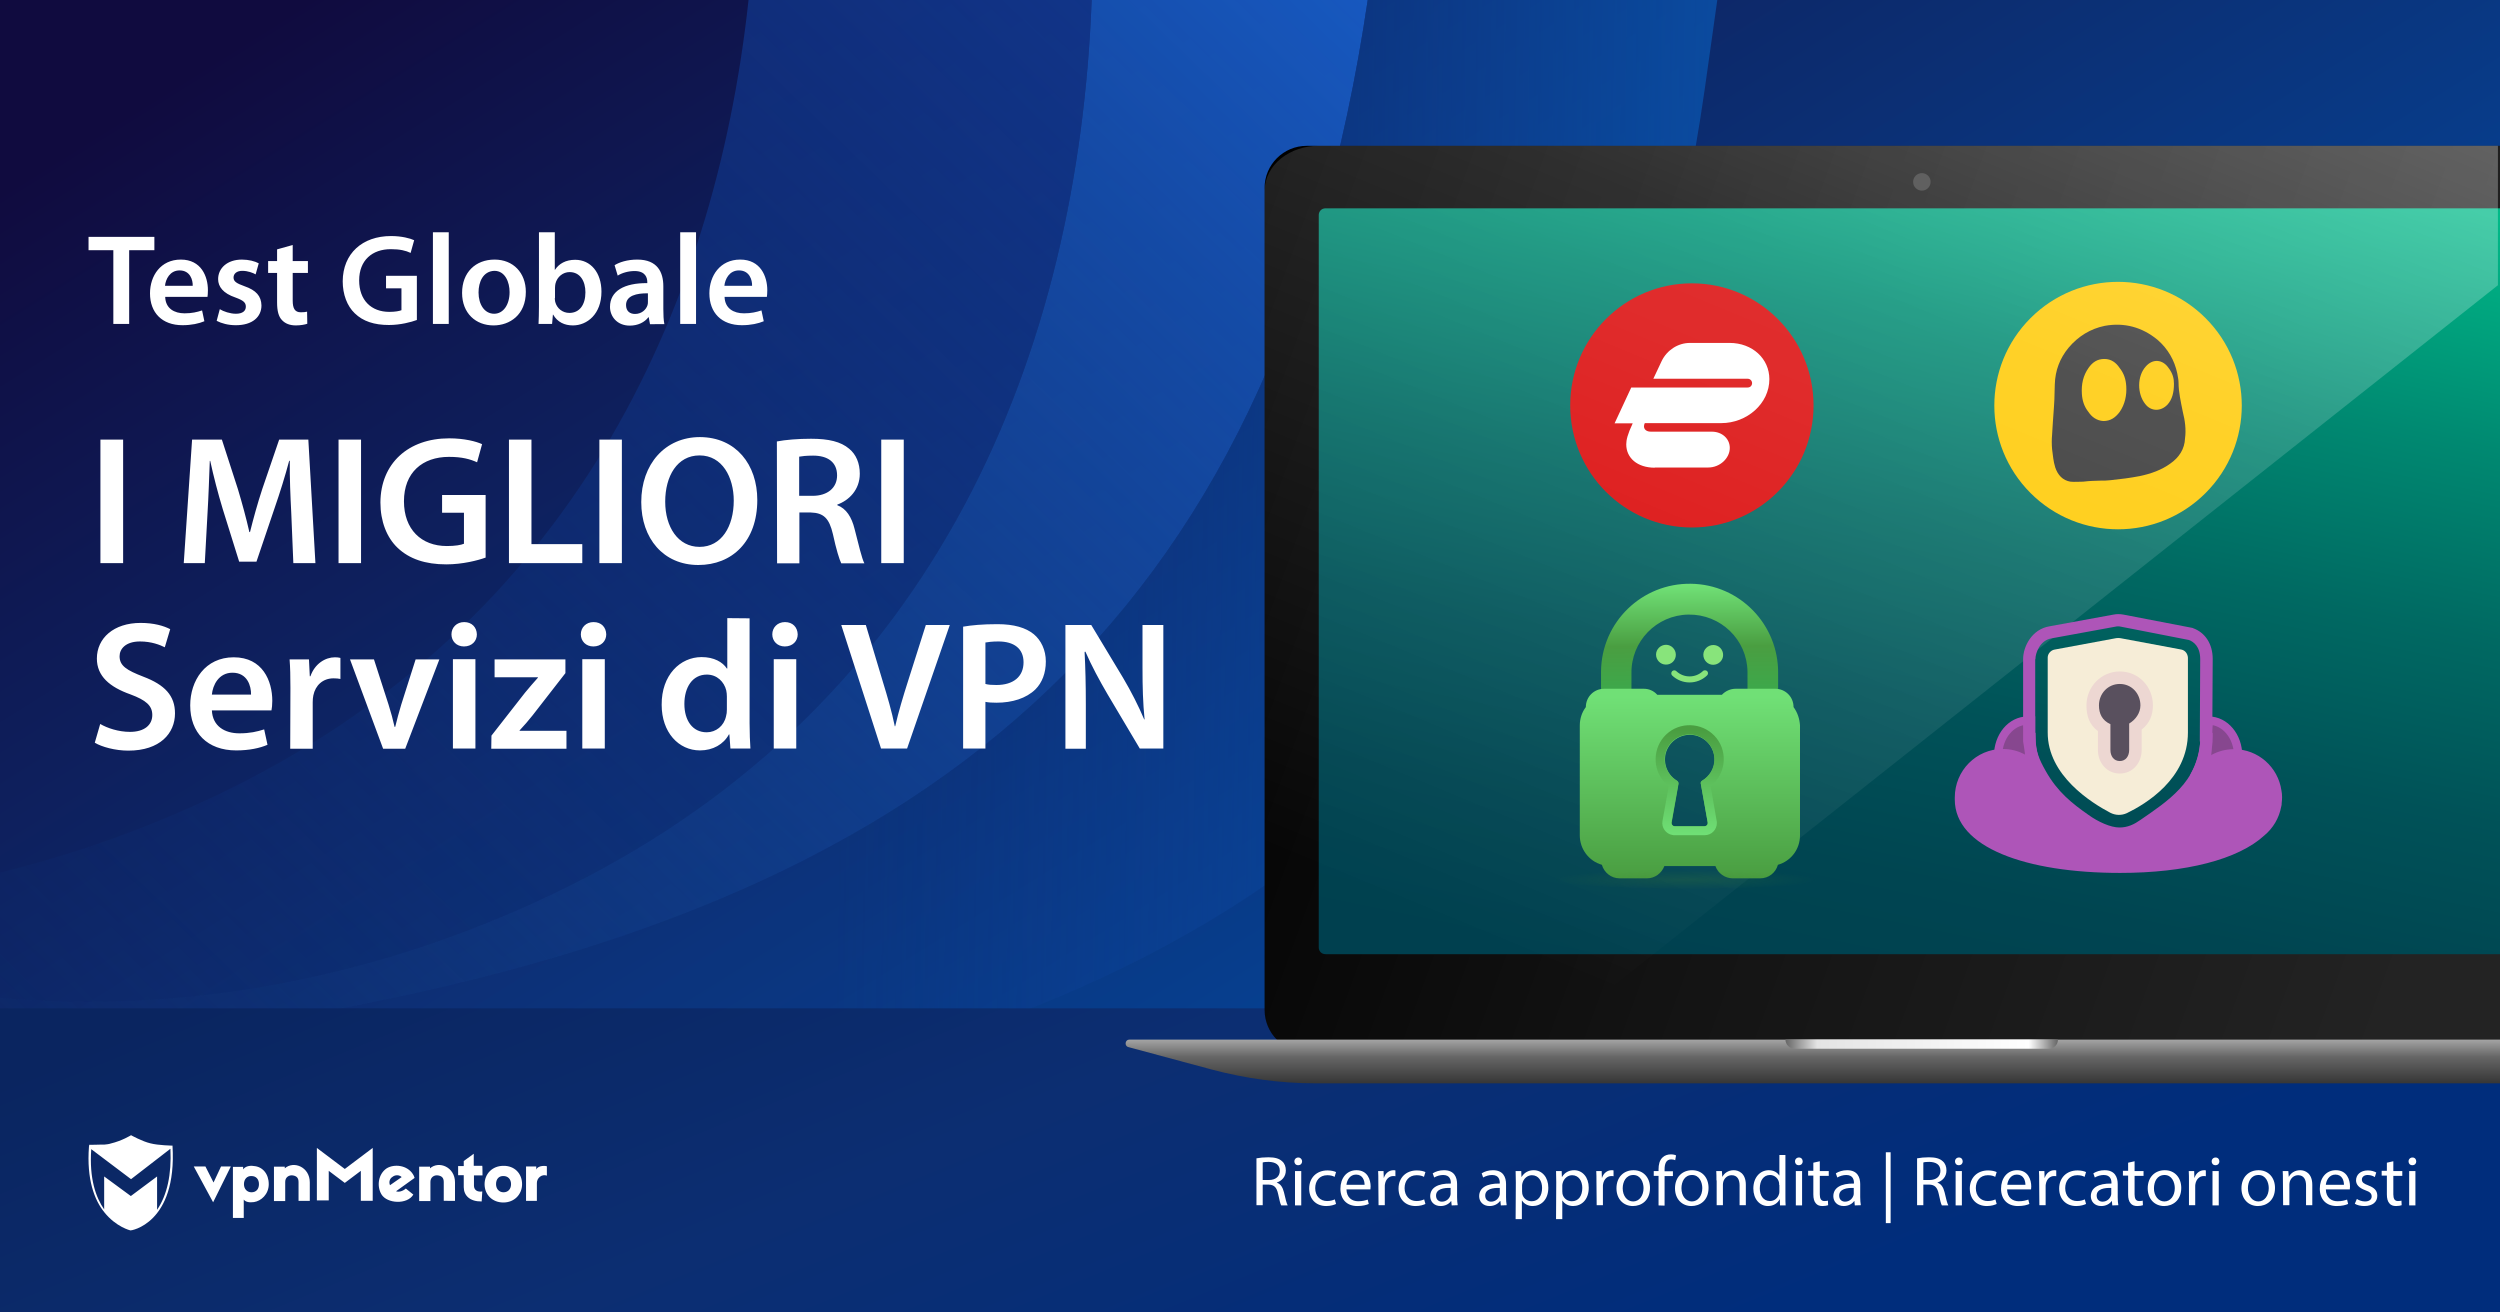 <?xml version="1.0" encoding="utf-8"?>
<!-- Generator: Adobe Illustrator 25.4.1, SVG Export Plug-In . SVG Version: 6.00 Build 0)  -->
<svg version="1.1" id="Шар_1" xmlns="http://www.w3.org/2000/svg" xmlns:xlink="http://www.w3.org/1999/xlink" x="0px" y="0px"
	 viewBox="0 0 1200 630" style="enable-background:new 0 0 1200 630;" xml:space="preserve">
<rect x="0" y="0" width="1200" height="630" fill="#808080" stroke="none"/>
<style type="text/css">
	.st0{fill:url(#SVGID_1_);}
	.st1{fill:url(#SVGID_00000154423776222388844860000012664100236341753786_);}
	.st2{fill:url(#SVGID_00000181074831705378261120000003572499152032366750_);}
	.st3{fill:url(#SVGID_00000049929259526647244430000010277219337648380291_);}
	.st4{fill:url(#SVGID_00000019639618201483266360000000224475029982521506_);}
	.st5{fill:#FFFFFF;}
	.st6{fill:url(#SVGID_00000135688173226854282990000000916010367712406671_);}
	.st7{fill:url(#SVGID_00000121987182343681417630000017189158456916747657_);}
	.st8{fill:url(#SVGID_00000170984128994129315650000005597297420301479319_);}
	.st9{fill:url(#SVGID_00000017482249233083979820000013331903140375758763_);}
	.st10{fill:#FFC900;}
	.st11{fill:#323232;}
	.st12{fill:#DB0B0B;}
	.st13{opacity:0.3;fill:url(#SVGID_00000042724362271801726500000009638395531394980745_);enable-background:new    ;}
	.st14{fill:#F6EDD7;}
	.st15{fill:#AE55B8;}
	.st16{fill:#87478F;stroke:#AE55B8;stroke-width:4;stroke-miterlimit:10;}
	.st17{fill:#59505E;}
	.st18{fill:#EDD7D2;}
	.st19{fill:url(#Path_30_00000007419402642047141720000006857363714166479036_);}
	.st20{fill:url(#Path_31_00000078035536423425600980000008382342733736744125_);}
	.st21{fill:#88E47B;}
	.st22{fill:url(#Path_33_00000100359637769787697060000018026172794095220385_);}
	.st23{opacity:0.28;fill:url(#Ellipse_14_00000132766926031488089530000012880648115889931138_);enable-background:new    ;}
	.st24{fill:#606060;}
</style>
<linearGradient id="SVGID_1_" gradientUnits="userSpaceOnUse" x1="329.912" y1="1318.966" x2="769.168" y2="617.696" gradientTransform="matrix(1 0 0 -1 0 1202.772)">
	<stop  offset="0" style="stop-color:#100B3F"/>
	<stop  offset="0.525" style="stop-color:#0C2E72"/>
	<stop  offset="0.995" style="stop-color:#024CA5"/>
</linearGradient>
<path class="st0" d="M0,0h1200v630H0V0z"/>
<linearGradient id="SVGID_00000122679324585312612700000002683504602327328174_" gradientUnits="userSpaceOnUse" x1="650.455" y1="1316.966" x2="34" y2="679.766" gradientTransform="matrix(1 0 0 -1 0 1202.772)">
	<stop  offset="0" style="stop-color:#133C99"/>
	<stop  offset="1" style="stop-color:#0C2F75;stop-opacity:0.1"/>
</linearGradient>
<path style="fill:url(#SVGID_00000122679324585312612700000002683504602327328174_);" d="M524,0c-6.4,168.4-73.1,336.9-250.8,425.4
	C183.7,470,88.7,486.8,0,479.1v-60.3c37.7-9.2,75.3-22.8,112-41C272.8,297.7,342.8,151.9,359.3,0H524z"/>
<linearGradient id="SVGID_00000122684430527879764340000010253412492253345952_" gradientUnits="userSpaceOnUse" x1="649.869" y1="1209.187" x2="84.066" y2="624.342" gradientTransform="matrix(1 0 0 -1 0 1202.772)">
	<stop  offset="0" style="stop-color:#1758BF"/>
	<stop  offset="1" style="stop-color:#12397F;stop-opacity:0.1"/>
</linearGradient>
<path style="fill:url(#SVGID_00000122684430527879764340000010253412492253345952_);" d="M656.5,0c-44.9,303.7-214,435-508.4,486.8
	C97.7,495.6,48.2,498.9,0,497.1V479c88.7,7.8,183.7-9.1,273.2-53.7C450.9,336.9,517.6,168.4,524,0H656.5z"/>
<linearGradient id="SVGID_00000019642758468703377800000014777943964550813321_" gradientUnits="userSpaceOnUse" x1="936.034" y1="923.671" x2="402.684" y2="931.661" gradientTransform="matrix(1 0 0 -1 0 1202.772)">
	<stop  offset="0" style="stop-color:#0859B2"/>
	<stop  offset="1" style="stop-color:#0F3B93;stop-opacity:0.1"/>
</linearGradient>
<path style="fill:url(#SVGID_00000019642758468703377800000014777943964550813321_);" d="M818.2,43.3
	c-43.9,306.8-213.1,439.1-508.9,491.1C199.3,553.7,92.6,546.5,0,518.2v-21.1c48.2,1.8,97.7-1.5,148.1-10.4
	C442.5,435,611.6,303.7,656.5,0h167.8C824.3,0,820.3,28.3,818.2,43.3z"/>
<linearGradient id="SVGID_00000042735597944994050720000003086613460866953624_" gradientUnits="userSpaceOnUse" x1="662.164" y1="494.806" x2="498.428" y2="891.913" gradientTransform="matrix(1 0 0 -1 0 1202.772)">
	<stop  offset="0" style="stop-color:#002D7C"/>
	<stop  offset="0.525" style="stop-color:#0C2E72"/>
	<stop  offset="0.995" style="stop-color:#0A2560"/>
</linearGradient>
<path style="fill:url(#SVGID_00000042735597944994050720000003086613460866953624_);" d="M0,484h1200v146.4H0V484z"/>
<g>
	<g>
		<path class="st5" d="M603.1,556c1.5-0.3,3.6-0.5,5.7-0.5c3.2,0,5.2,0.6,6.6,1.9c1.2,1,1.8,2.6,1.8,4.4c0,3-1.9,5-4.3,5.8v0.1
			c1.8,0.6,2.8,2.2,3.4,4.6c0.7,3.2,1.3,5.4,1.8,6.3H615c-0.4-0.6-0.9-2.6-1.5-5.5c-0.7-3.2-1.9-4.4-4.6-4.5h-2.8v9.9h-3L603.1,556
			L603.1,556z M606.1,566.4h3c3.2,0,5.2-1.7,5.2-4.4c0-3-2.1-4.2-5.3-4.3c-1.4,0-2.4,0.1-2.9,0.3V566.4z M625,557.5
			c0,1-0.7,1.8-1.9,1.8c-1.1,0-1.8-0.8-1.8-1.8c0-1.1,0.8-1.9,1.9-1.9C624.2,555.6,625,556.4,625,557.5z M621.6,578.6v-16.5h3v16.5
			H621.6z M641.3,577.9c-0.8,0.4-2.5,1-4.7,1c-5,0-8.2-3.4-8.2-8.4c0-5.1,3.5-8.7,8.8-8.7c1.8,0,3.3,0.4,4.1,0.8l-0.7,2.3
			c-0.7-0.4-1.8-0.8-3.5-0.8c-3.8,0-5.8,2.8-5.8,6.2c0,3.8,2.4,6.2,5.7,6.2c1.7,0,2.8-0.4,3.7-0.8L641.3,577.9L641.3,577.9z
			 M646.3,570.9c0.1,4,2.7,5.7,5.6,5.7c2.1,0,3.4-0.4,4.6-0.8l0.5,2.1c-1.1,0.5-2.9,1-5.5,1c-5.1,0-8.1-3.3-8.1-8.3s2.9-8.9,7.7-8.9
			c5.4,0,6.8,4.7,6.8,7.8c0,0.6-0.1,1.1-0.1,1.4H646.3z M655,568.7c0-1.9-0.8-4.9-4.1-4.9c-3,0-4.4,2.8-4.6,4.9H655L655,568.7z
			 M661.6,567.2c0-1.9,0-3.6-0.1-5.1h2.6l0.1,3.2h0.1c0.7-2.2,2.5-3.6,4.6-3.6c0.3,0,0.6,0,0.9,0.1v2.8c-0.3-0.1-0.6-0.1-1-0.1
			c-2.1,0-3.6,1.6-4,3.8c-0.1,0.4-0.1,0.9-0.1,1.4v8.8h-3L661.6,567.2L661.6,567.2z M684.2,577.9c-0.8,0.4-2.5,1-4.7,1
			c-5,0-8.2-3.4-8.2-8.4c0-5.1,3.5-8.7,8.8-8.7c1.8,0,3.3,0.4,4.1,0.8l-0.7,2.3c-0.7-0.4-1.8-0.8-3.5-0.8c-3.8,0-5.8,2.8-5.8,6.2
			c0,3.8,2.4,6.2,5.7,6.2c1.7,0,2.8-0.4,3.7-0.8L684.2,577.9L684.2,577.9z M696.8,578.6l-0.2-2.1h-0.1c-0.9,1.3-2.7,2.4-5,2.4
			c-3.3,0-5-2.3-5-4.7c0-4,3.5-6.2,9.9-6.1v-0.3c0-1.4-0.4-3.8-3.7-3.8c-1.5,0-3.1,0.5-4.3,1.2l-0.7-2c1.4-0.9,3.3-1.5,5.4-1.5
			c5,0,6.3,3.4,6.3,6.7v6.2c0,1.4,0.1,2.8,0.3,3.9L696.8,578.6L696.8,578.6z M696.3,570.2c-3.3-0.1-7,0.5-7,3.7
			c0,1.9,1.3,2.9,2.8,2.9c2.1,0,3.5-1.4,4-2.8c0.1-0.3,0.2-0.6,0.2-1V570.2L696.3,570.2z M720.4,578.6l-0.2-2.1H720
			c-0.9,1.3-2.7,2.4-5,2.4c-3.3,0-5-2.3-5-4.7c0-4,3.5-6.2,9.9-6.1v-0.3c0-1.4-0.4-3.8-3.7-3.8c-1.5,0-3.1,0.5-4.3,1.2l-0.7-2
			c1.4-0.9,3.3-1.5,5.4-1.5c5,0,6.3,3.4,6.3,6.7v6.2c0,1.4,0.1,2.8,0.3,3.9L720.4,578.6L720.4,578.6z M719.9,570.2
			c-3.3-0.1-7,0.5-7,3.7c0,1.9,1.3,2.9,2.8,2.9c2.1,0,3.5-1.4,4-2.8c0.1-0.3,0.2-0.6,0.2-1V570.2L719.9,570.2z M727.6,567.5
			c0-2.1-0.1-3.8-0.1-5.4h2.7l0.1,2.8h0.1c1.2-2,3.2-3.2,5.8-3.2c4,0,7,3.4,7,8.4c0,5.9-3.6,8.8-7.5,8.8c-2.2,0-4.1-1-5.1-2.6h-0.1
			v8.9h-3L727.6,567.5z M730.6,571.9c0,0.4,0.1,0.8,0.1,1.2c0.5,2.1,2.3,3.5,4.5,3.5c3.2,0,5-2.6,5-6.4c0-3.3-1.7-6.1-4.9-6.1
			c-2,0-3.9,1.5-4.5,3.7c-0.1,0.4-0.2,0.8-0.2,1.2L730.6,571.9L730.6,571.9z M747,567.5c0-2.1-0.1-3.8-0.1-5.4h2.7l0.1,2.8h0.1
			c1.2-2,3.2-3.2,5.8-3.2c4,0,7,3.4,7,8.4c0,5.9-3.6,8.8-7.5,8.8c-2.2,0-4.1-1-5.1-2.6h-0.1v8.9h-3L747,567.5z M749.9,571.9
			c0,0.4,0.1,0.8,0.1,1.2c0.5,2.1,2.3,3.5,4.5,3.5c3.2,0,5-2.6,5-6.4c0-3.3-1.7-6.1-4.9-6.1c-2,0-3.9,1.5-4.5,3.7
			c-0.1,0.4-0.2,0.8-0.2,1.2L749.9,571.9L749.9,571.9z M766.3,567.2c0-1.9,0-3.6-0.1-5.1h2.6l0.1,3.2h0.1c0.7-2.2,2.5-3.6,4.6-3.6
			c0.3,0,0.6,0,0.9,0.1v2.8c-0.3-0.1-0.6-0.1-1-0.1c-2.1,0-3.6,1.6-4,3.8c-0.1,0.4-0.1,0.9-0.1,1.4v8.8h-3L766.3,567.2L766.3,567.2z
			 M792,570.2c0,6.1-4.2,8.7-8.2,8.7c-4.5,0-7.9-3.3-7.9-8.5c0-5.5,3.6-8.7,8.2-8.7C788.8,561.7,792,565.2,792,570.2z M778.9,570.4
			c0,3.6,2.1,6.3,5,6.3s5-2.7,5-6.4c0-2.8-1.4-6.3-4.9-6.3S778.9,567.2,778.9,570.4z M796.1,578.6v-14.2h-2.3v-2.3h2.3v-0.8
			c0-2.3,0.5-4.4,1.9-5.7c1.1-1.1,2.6-1.5,4-1.5c1.1,0,2,0.2,2.5,0.5l-0.4,2.3c-0.4-0.2-1.1-0.4-1.9-0.4c-2.5,0-3.2,2.2-3.2,4.8v0.9
			h4v2.3h-4v14.2L796.1,578.6L796.1,578.6z M820.1,570.2c0,6.1-4.2,8.7-8.2,8.7c-4.5,0-7.9-3.3-7.9-8.5c0-5.5,3.6-8.7,8.2-8.7
			C817,561.7,820.1,565.2,820.1,570.2z M807.1,570.4c0,3.6,2.1,6.3,5,6.3s5-2.7,5-6.4c0-2.8-1.4-6.3-4.9-6.3
			C808.6,564,807.1,567.2,807.1,570.4z M823.9,566.6c0-1.7,0-3.1-0.1-4.5h2.7l0.2,2.7h0.1c0.8-1.6,2.7-3.1,5.4-3.1
			c2.3,0,5.8,1.4,5.8,7v9.8h-3V569c0-2.7-1-4.9-3.8-4.9c-2,0-3.5,1.4-4,3.1c-0.1,0.4-0.2,0.9-0.2,1.4v9.9h-3v-11.9H823.9
			L823.9,566.6z M857,554.4v19.9c0,1.5,0,3.1,0.1,4.3h-2.7l-0.1-2.9h-0.1c-0.9,1.8-2.9,3.2-5.6,3.2c-4,0-7-3.4-7-8.4
			c0-5.5,3.4-8.8,7.4-8.8c2.5,0,4.2,1.2,5,2.5h0.1v-9.8H857L857,554.4z M854,568.8c0-0.4,0-0.9-0.1-1.3c-0.4-1.9-2.1-3.5-4.3-3.5
			c-3.1,0-4.9,2.7-4.9,6.4c0,3.3,1.6,6.1,4.9,6.1c2,0,3.8-1.3,4.4-3.6c0.1-0.4,0.1-0.8,0.1-1.3v-2.8L854,568.8L854,568.8z
			 M865.3,557.5c0,1-0.7,1.8-1.9,1.8c-1.1,0-1.8-0.8-1.8-1.8c0-1.1,0.8-1.9,1.9-1.9C864.6,555.6,865.3,556.4,865.3,557.5z
			 M862,578.6v-16.5h3v16.5H862z M873.5,557.4v4.7h4.3v2.3h-4.3v8.9c0,2,0.6,3.2,2.2,3.2c0.8,0,1.4-0.1,1.7-0.2l0.1,2.2
			c-0.6,0.2-1.5,0.4-2.7,0.4c-1.4,0-2.5-0.4-3.2-1.3c-0.8-0.9-1.2-2.3-1.2-4.3v-9h-2.5V562h2.5v-3.9L873.5,557.4L873.5,557.4z
			 M890.3,578.6l-0.2-2.1H890c-0.9,1.3-2.7,2.4-5,2.4c-3.3,0-5-2.3-5-4.7c0-4,3.5-6.2,9.9-6.1v-0.3c0-1.4-0.4-3.8-3.7-3.8
			c-1.5,0-3.1,0.5-4.3,1.2l-0.7-2c1.4-0.9,3.3-1.5,5.4-1.5c5,0,6.3,3.4,6.3,6.7v6.2c0,1.4,0.1,2.8,0.3,3.9L890.3,578.6L890.3,578.6z
			 M889.8,570.2c-3.3-0.1-7,0.5-7,3.7c0,1.9,1.3,2.9,2.8,2.9c2.1,0,3.5-1.4,4-2.8c0.1-0.3,0.2-0.6,0.2-1V570.2L889.8,570.2z
			 M907.5,553.1v34h-2.3v-34H907.5z M920.2,556c1.5-0.3,3.6-0.5,5.7-0.5c3.2,0,5.2,0.6,6.6,1.9c1.2,1,1.8,2.6,1.8,4.4
			c0,3-1.9,5-4.3,5.8v0.1c1.8,0.6,2.8,2.2,3.4,4.6c0.7,3.2,1.3,5.4,1.8,6.3h-3.1c-0.4-0.6-0.9-2.6-1.5-5.5c-0.7-3.2-1.9-4.4-4.6-4.5
			h-2.8v9.9h-3L920.2,556L920.2,556z M923.2,566.4h3c3.2,0,5.2-1.7,5.2-4.4c0-3-2.1-4.2-5.3-4.3c-1.4,0-2.4,0.1-2.9,0.3V566.4z
			 M942.1,557.5c0,1-0.7,1.8-1.9,1.8c-1.1,0-1.8-0.8-1.8-1.8c0-1.1,0.8-1.9,1.9-1.9S942.1,556.4,942.1,557.5z M938.7,578.6v-16.5h3
			v16.5H938.7z M958.4,577.9c-0.8,0.4-2.5,1-4.7,1c-5,0-8.2-3.4-8.2-8.4c0-5.1,3.5-8.7,8.8-8.7c1.8,0,3.3,0.4,4.1,0.8l-0.7,2.3
			c-0.7-0.4-1.8-0.8-3.5-0.8c-3.8,0-5.8,2.8-5.8,6.2c0,3.8,2.4,6.2,5.7,6.2c1.7,0,2.8-0.4,3.7-0.8L958.4,577.9L958.4,577.9z
			 M963.4,570.9c0.1,4,2.7,5.7,5.6,5.7c2.1,0,3.4-0.4,4.6-0.8l0.5,2.1c-1.1,0.5-2.9,1-5.5,1c-5.1,0-8.1-3.3-8.1-8.3s2.9-8.9,7.7-8.9
			c5.4,0,6.8,4.7,6.8,7.8c0,0.6-0.1,1.1-0.1,1.4H963.4z M972.2,568.7c0-1.9-0.8-4.9-4.1-4.9c-3,0-4.4,2.8-4.6,4.9H972.2L972.2,568.7
			z M978.8,567.2c0-1.9,0-3.6-0.1-5.1h2.6l0.1,3.2h0.1c0.7-2.2,2.5-3.6,4.6-3.6c0.3,0,0.6,0,0.9,0.1v2.8c-0.3-0.1-0.6-0.1-1-0.1
			c-2.1,0-3.6,1.6-4,3.8c-0.1,0.4-0.1,0.9-0.1,1.4v8.8h-3L978.8,567.2L978.8,567.2z M1001.3,577.9c-0.8,0.4-2.5,1-4.7,1
			c-5,0-8.2-3.4-8.2-8.4c0-5.1,3.5-8.7,8.8-8.7c1.8,0,3.3,0.4,4.1,0.8l-0.7,2.3c-0.7-0.4-1.8-0.8-3.5-0.8c-3.8,0-5.8,2.8-5.8,6.2
			c0,3.8,2.4,6.2,5.7,6.2c1.7,0,2.8-0.4,3.7-0.8L1001.3,577.9L1001.3,577.9z M1013.9,578.6l-0.2-2.1h-0.1c-0.9,1.3-2.7,2.4-5,2.4
			c-3.3,0-5-2.3-5-4.7c0-4,3.5-6.2,9.9-6.1v-0.3c0-1.4-0.4-3.8-3.7-3.8c-1.5,0-3.1,0.5-4.3,1.2l-0.7-2c1.4-0.9,3.3-1.5,5.4-1.5
			c5,0,6.3,3.4,6.3,6.7v6.2c0,1.4,0.1,2.8,0.3,3.9L1013.9,578.6L1013.9,578.6z M1013.4,570.2c-3.3-0.1-7,0.5-7,3.7
			c0,1.9,1.3,2.9,2.8,2.9c2.1,0,3.5-1.4,4-2.8c0.1-0.3,0.2-0.6,0.2-1V570.2L1013.4,570.2z M1024.6,557.4v4.7h4.3v2.3h-4.3v8.9
			c0,2,0.6,3.2,2.2,3.2c0.8,0,1.4-0.1,1.7-0.2l0.1,2.2c-0.6,0.2-1.5,0.4-2.7,0.4c-1.4,0-2.5-0.4-3.2-1.3c-0.8-0.9-1.2-2.3-1.2-4.3
			v-9h-2.5V562h2.5v-3.9L1024.6,557.4L1024.6,557.4z M1047,570.2c0,6.1-4.2,8.7-8.2,8.7c-4.5,0-7.9-3.3-7.9-8.5
			c0-5.5,3.6-8.7,8.2-8.7C1043.8,561.7,1047,565.2,1047,570.2z M1033.9,570.4c0,3.6,2.1,6.3,5,6.3s5-2.7,5-6.4
			c0-2.8-1.4-6.3-4.9-6.3C1035.4,564,1033.9,567.2,1033.9,570.4z M1050.7,567.2c0-1.9,0-3.6-0.1-5.1h2.6l0.1,3.2h0.1
			c0.7-2.2,2.5-3.6,4.6-3.6c0.3,0,0.6,0,0.8,0.1v2.8c-0.3-0.1-0.6-0.1-1-0.1c-2.1,0-3.6,1.6-4,3.8c-0.1,0.4-0.1,0.9-0.1,1.4v8.8h-3
			V567.2L1050.7,567.2z M1065.3,557.5c0,1-0.7,1.8-1.9,1.8c-1.1,0-1.8-0.8-1.8-1.8c0-1.1,0.8-1.9,1.9-1.9S1065.3,556.4,1065.3,557.5
			z M1062,578.6v-16.5h3v16.5H1062z M1092,570.2c0,6.1-4.2,8.7-8.2,8.7c-4.5,0-7.9-3.3-7.9-8.5c0-5.5,3.6-8.7,8.2-8.7
			C1088.8,561.7,1092,565.2,1092,570.2z M1079,570.4c0,3.6,2.1,6.3,5,6.3s5-2.7,5-6.4c0-2.8-1.4-6.3-4.9-6.3
			C1080.5,564,1079,567.2,1079,570.4z M1095.8,566.6c0-1.7,0-3.1-0.1-4.5h2.7l0.2,2.7h0.1c0.8-1.6,2.7-3.1,5.4-3.1
			c2.3,0,5.8,1.4,5.8,7v9.8h-3V569c0-2.7-1-4.9-3.8-4.9c-2,0-3.5,1.4-4,3.1c-0.1,0.4-0.2,0.9-0.2,1.4v9.9h-3L1095.8,566.6z
			 M1116.4,570.9c0.1,4,2.7,5.7,5.6,5.7c2.1,0,3.4-0.4,4.6-0.8l0.5,2.1c-1.1,0.5-2.9,1-5.5,1c-5.1,0-8.1-3.3-8.1-8.3
			s2.9-8.9,7.7-8.9c5.4,0,6.8,4.7,6.8,7.8c0,0.6-0.1,1.1-0.1,1.4H1116.4z M1125.1,568.7c0-1.9-0.8-4.9-4.1-4.9c-3,0-4.4,2.8-4.6,4.9
			H1125.1z M1131.3,575.5c0.9,0.6,2.4,1.2,3.9,1.2c2.2,0,3.2-1.1,3.2-2.4c0-1.4-0.8-2.2-3.1-3c-3-1.1-4.4-2.7-4.4-4.7
			c0-2.7,2.1-4.8,5.7-4.8c1.7,0,3.1,0.5,4,1l-0.7,2.2c-0.6-0.4-1.8-1-3.4-1c-1.8,0-2.8,1-2.8,2.2c0,1.4,1,2,3.1,2.8
			c2.9,1.1,4.3,2.5,4.3,5c0,2.9-2.2,4.9-6.2,4.9c-1.8,0-3.5-0.4-4.6-1.1L1131.3,575.5L1131.3,575.5z M1148.8,557.4v4.7h4.3v2.3h-4.3
			v8.9c0,2,0.6,3.2,2.2,3.2c0.8,0,1.4-0.1,1.7-0.2l0.1,2.2c-0.6,0.2-1.5,0.4-2.7,0.4c-1.4,0-2.5-0.4-3.2-1.3
			c-0.8-0.9-1.2-2.3-1.2-4.3v-9h-2.5V562h2.5v-3.9L1148.8,557.4L1148.8,557.4z M1159.8,557.5c0,1-0.7,1.8-1.9,1.8
			c-1.1,0-1.8-0.8-1.8-1.8c0-1.1,0.8-1.9,1.9-1.9S1159.8,556.4,1159.8,557.5z M1156.4,578.6v-16.5h3v16.5H1156.4z"/>
	</g>
	<g>
		<path class="st5" d="M54.4,120.1H42.5v-6.4h31.6v6.4H62v35.4h-7.6V120.1z M79.3,142.6c0.2,5.5,4.4,7.8,9.3,7.8
			c3.5,0,6-0.6,8.4-1.4l1.1,5.2c-2.6,1.1-6.2,1.9-10.5,1.9c-9.8,0-15.6-6-15.6-15.3c0-8.4,5.1-16.2,14.8-16.2c9.8,0,13,8.1,13,14.7
			c0,1.4-0.1,2.5-0.2,3.2H79.3V142.6z M92.5,137.2c0.1-2.8-1.2-7.4-6.3-7.4c-4.7,0-6.7,4.3-7,7.4H92.5z M105.5,148.4
			c1.7,1.1,5,2.2,7.7,2.2c3.3,0,4.8-1.4,4.8-3.4s-1.2-3-5-4.4c-5.9-2-8.3-5.2-8.3-8.8c0-5.3,4.4-9.4,11.4-9.4c3.3,0,6.3,0.8,8.1,1.8
			l-1.5,5.3c-1.2-0.7-3.7-1.7-6.4-1.7s-4.2,1.4-4.2,3.2c0,1.9,1.4,2.8,5.3,4.2c5.5,1.9,8,4.7,8.1,9.2c0,5.5-4.3,9.5-12.3,9.5
			c-3.7,0-6.9-0.9-9.2-2.1L105.5,148.4L105.5,148.4z M140.5,117.6v7.7h7.3v5.7h-7.3v13.3c0,3.7,1,5.6,3.9,5.6c1.4,0,2.1-0.1,3-0.3
			l0.1,5.8c-1.1,0.4-3.2,0.8-5.5,0.8c-2.9,0-5.1-0.9-6.6-2.5c-1.7-1.7-2.4-4.5-2.4-8.5V131h-4.3v-5.7h4.3v-5.6
			C133,119.7,140.5,117.6,140.5,117.6z M200.1,153.6c-2.7,1-7.9,2.4-13.4,2.4c-7.1,0-12.5-1.8-16.4-5.6c-3.7-3.5-5.8-9.1-5.8-15.4
			c0.1-13.3,9.4-21.7,23.2-21.7c5.1,0,9.2,1.1,11.1,2l-1.7,6.1c-2.3-1.1-5.1-1.8-9.5-1.8c-8.9,0-15.2,5.3-15.2,15
			c0,9.5,5.8,15.1,14.5,15.1c2.8,0,4.8-0.4,5.8-0.8v-10.5h-7.4v-6h14.8L200.1,153.6L200.1,153.6z M207.8,111.5h7.6v44h-7.6V111.5z
			 M252.4,140.1c0,11.1-7.8,16.1-15.5,16.1c-8.5,0-15.1-5.8-15.1-15.6c0-9.9,6.5-16,15.6-16C246.4,124.6,252.4,131,252.4,140.1z
			 M229.7,140.4c0,5.8,2.9,10.2,7.5,10.2c4.3,0,7.4-4.2,7.4-10.4c0-4.7-2.1-10.2-7.3-10.2C231.8,130.2,229.7,135.4,229.7,140.4
			L229.7,140.4z M258.7,111.5h7.6v18h0.1c1.9-2.9,5.1-4.8,9.7-4.8c7.4,0,12.6,6.1,12.6,15.3c0,10.8-6.9,16.2-13.7,16.2
			c-3.9,0-7.4-1.5-9.5-5.2h-0.1l-0.4,4.5h-6.5c0.1-2,0.2-5.4,0.2-8.5L258.7,111.5L258.7,111.5z M266.3,143.1c0,0.6,0.1,1.2,0.2,1.8
			c0.8,3.1,3.5,5.3,6.8,5.3c4.8,0,7.7-3.8,7.7-9.9c0-5.3-2.5-9.7-7.6-9.7c-3.1,0-6,2.2-6.8,5.6c-0.1,0.6-0.2,1.2-0.2,2v4.9
			L266.3,143.1L266.3,143.1z M318.4,148.3c0,2.7,0.1,5.4,0.5,7.3H312l-0.6-3.3h-0.2c-1.8,2.4-5,4-8.9,4c-6.1,0-9.5-4.4-9.5-9
			c0-7.6,6.8-11.5,17.9-11.4v-0.5c0-2-0.8-5.3-6.1-5.3c-3,0-6.1,0.9-8.1,2.2l-1.5-5c2.2-1.4,6.1-2.7,10.9-2.7
			c9.7,0,12.5,6.1,12.5,12.8L318.4,148.3L318.4,148.3z M311,140.8c-5.4-0.1-10.5,1.1-10.5,5.6c0,3,1.9,4.3,4.3,4.3
			c3.1,0,5.3-2,6-4.2c0.2-0.6,0.2-1.1,0.2-1.7V140.8L311,140.8z M326.5,111.5h7.6v44h-7.6V111.5z M347.8,142.6
			c0.2,5.5,4.4,7.8,9.3,7.8c3.5,0,6-0.6,8.4-1.4l1.1,5.2c-2.6,1.1-6.2,1.9-10.5,1.9c-9.8,0-15.6-6-15.6-15.3
			c0-8.4,5.1-16.2,14.8-16.2c9.8,0,13,8.1,13,14.7c0,1.4-0.1,2.5-0.2,3.2h-20.3L347.8,142.6L347.8,142.6z M361,137.2
			c0.1-2.8-1.2-7.4-6.3-7.4c-4.7,0-6.7,4.3-7,7.4H361z"/>
	</g>
	<g>
		<path class="st5" d="M59.1,211v59.3H48.2V211H59.1z M139.8,246.1c-0.4-7.7-0.8-16.9-0.7-24.9h-0.3c-1.9,7.2-4.4,15.2-7,22.7
			l-8.7,25.7h-8.3l-7.9-25.3c-2.3-7.6-4.4-15.7-6-23.1h-0.2c-0.3,7.7-0.6,17.2-1.1,25.3l-1.3,23.8H88.2l4-59.3h14.3l7.7,23.8
			c2.1,7,4,14,5.5,20.6h0.3c1.6-6.4,3.6-13.7,5.9-20.7L134,211h14l3.4,59.3h-10.6L139.8,246.1L139.8,246.1z M173.3,211v59.3h-10.8
			V211H173.3z M233.2,267.6c-3.8,1.4-11.2,3.3-19,3.3c-10,0-17.7-2.6-23.3-7.9c-5.3-5-8.3-12.8-8.3-21.8c0.1-18.8,13.4-30.8,33-30.8
			c7.3,0,13,1.5,15.8,2.8l-2.4,8.7c-3.3-1.5-7.2-2.6-13.5-2.6c-12.7,0-21.6,7.5-21.6,21.3c0,13.5,8.3,21.5,20.6,21.5
			c4,0,6.8-0.5,8.2-1.1v-14.9h-10.5v-8.5h20.9v30L233.2,267.6L233.2,267.6z M244.3,211h10.8v50.2h24.4v9.1h-35.2V211z M298.5,211
			v59.3h-10.8V211H298.5z M363.5,240c0,19.9-12.1,31.2-28.3,31.2c-16.8,0-27.4-12.8-27.4-30.2c0-18.3,11.5-31.2,28.2-31.2
			C353.3,209.9,363.5,223,363.5,240L363.5,240z M319.3,240.8c0,12.1,6.1,21.7,16.5,21.7c10.5,0,16.4-9.8,16.4-22.2
			c0-11.2-5.5-21.7-16.4-21.7C325,218.6,319.3,228.6,319.3,240.8z M372.9,211.9c4.1-0.8,10.1-1.3,16.4-1.3c8.5,0,14.3,1.4,18.3,4.8
			c3.3,2.7,5.1,6.9,5.1,12c0,7.7-5.2,12.8-10.8,14.8v0.3c4.3,1.6,6.9,5.7,8.3,11.4c1.9,7.4,3.5,14.3,4.7,16.5h-11.1
			c-0.9-1.8-2.4-6.6-4-14c-1.8-7.7-4.5-10.2-10.6-10.4h-5.5v24.4H373L372.9,211.9z M383.6,238h6.4c7.3,0,11.8-3.9,11.8-9.8
			c0-6.4-4.5-9.5-11.5-9.5c-3.4,0-5.6,0.3-6.7,0.5L383.6,238L383.6,238z M433.8,211v59.3H423V211H433.8z M48.1,347.5
			c3.4,2,8.8,3.8,14.3,3.8c6.9,0,10.7-3.3,10.7-8.1c0-4.5-3-7.1-10.5-9.9c-9.9-3.5-16.1-8.7-16.1-17.2c0-9.8,8.1-17.1,21-17.1
			c6.4,0,11.1,1.4,14.2,3l-2.6,8.7c-2.2-1.1-6.3-2.8-11.9-2.8c-6.9,0-9.8,3.6-9.8,7.1c0,4.6,3.4,6.7,11.4,9.8
			c10.3,3.9,15.2,9.1,15.2,17.6c0,9.6-7.2,17.9-22.4,17.9c-6.3,0-12.8-1.8-16.1-3.8C45.5,356.5,48.1,347.5,48.1,347.5z M101.7,340.9
			c0.3,7.7,6.2,11.1,13.2,11.1c5,0,8.5-0.8,11.9-1.9l1.6,7.4c-3.7,1.6-8.8,2.7-15,2.7c-13.9,0-22.1-8.5-22.1-21.6
			c0-11.9,7.2-23.1,20.9-23.1c13.9,0,18.5,11.4,18.5,20.9c0,2-0.2,3.6-0.4,4.6h-28.6C101.7,341,101.7,340.9,101.7,340.9z
			 M120.5,333.4c0.1-4-1.7-10.5-8.9-10.5c-6.7,0-9.5,6.1-9.9,10.5H120.5z M139.4,330.3c0-5.8-0.1-10-0.4-13.8h9.3l0.4,8.1h0.3
			c2.1-6,7.1-9.1,11.8-9.1c1.1,0,1.7,0.1,2.6,0.3v10.1c-1-0.2-1.9-0.3-3.3-0.3c-5.1,0-8.7,3.3-9.7,8.2c-0.2,1-0.3,2.1-0.3,3.3v22.3
			h-10.8L139.4,330.3L139.4,330.3z M179.5,316.5l7,21.7c1.2,3.8,2.1,7.2,2.9,10.7h0.3c0.8-3.5,1.8-6.9,2.9-10.7l6.9-21.7h11.4
			l-16.4,42.9h-10.6L168,316.5H179.5z M228.9,304.5c0,3.2-2.4,5.8-6.2,5.8c-3.6,0-6-2.6-6-5.8c0-3.3,2.5-5.9,6.1-5.9
			C226.5,298.6,228.8,301.1,228.9,304.5L228.9,304.5z M217.4,359.3v-42.9h10.8v42.9H217.4z M235.9,353.1l16.1-20.6
			c2.2-2.6,4-4.8,6.2-7.2v-0.2h-20.8v-8.6h34v6.6l-15.7,20.2c-2.1,2.6-4.1,5-6.3,7.3v0.2h22.5v8.6h-36.1L235.9,353.1L235.9,353.1z
			 M291,304.5c0,3.2-2.4,5.8-6.2,5.8c-3.6,0-6-2.6-6-5.8c0-3.3,2.5-5.9,6.1-5.9C288.7,298.6,290.9,301.1,291,304.5z M279.5,359.3
			v-42.9h10.8v42.9H279.5z M359.8,296.8v50.4c0,4.4,0.2,9.2,0.4,12.1h-9.6l-0.5-6.8h-0.2c-2.6,4.8-7.7,7.7-13.9,7.7
			c-10.3,0-18.4-8.7-18.4-21.9c-0.1-14.3,8.9-22.9,19.2-22.9c5.9,0,10.1,2.4,12.1,5.5h0.2v-24.2L359.8,296.8L359.8,296.8z
			 M348.9,334.3c0-0.9-0.1-2-0.3-2.9c-1-4.1-4.4-7.6-9.3-7.6c-7,0-10.8,6.2-10.8,14.1s3.9,13.6,10.7,13.6c4.4,0,8.3-3,9.3-7.7
			c0.3-1,0.4-2,0.4-3.2L348.9,334.3L348.9,334.3z M382.9,304.5c0,3.2-2.4,5.8-6.2,5.8c-3.6,0-6-2.6-6-5.8c0-3.3,2.5-5.9,6.1-5.9
			C380.5,298.6,382.8,301.1,382.9,304.5z M371.4,359.3v-42.9h10.8v42.9H371.4z M422.9,359.3L403.8,300h11.8l8.1,27
			c2.3,7.5,4.3,14.3,5.8,21.6h0.2c1.6-7,3.8-14.3,6.1-21.5l8.6-27.1h11.5l-20.5,59.3H422.9z M462.3,300.8c4-0.7,9.3-1.2,16.5-1.2
			c7.9,0,13.6,1.7,17.4,4.8c3.5,2.9,5.8,7.6,5.8,13.1c0,5.6-1.8,10.2-5,13.4c-4.4,4.3-11.1,6.4-18.7,6.4c-2,0-3.8-0.1-5.3-0.4v22.4
			h-10.7L462.3,300.8L462.3,300.8z M473,328.3c1.4,0.4,3.1,0.5,5.3,0.5c8.1,0,13-4,13-10.9c0-6.6-4.6-10-12.1-10
			c-3,0-5.1,0.3-6.2,0.5L473,328.3L473,328.3z M511.4,359.3V300h12.4l15.3,25.4c3.9,6.6,7.4,13.5,10.1,19.9h0.2
			c-0.8-7.9-1-15.6-1-24.6V300h10v59.3h-11.3l-15.5-26.1c-3.8-6.5-7.7-13.7-10.6-20.4l-0.4,0.1c0.4,7.7,0.6,15.5,0.6,25.3v21.2h-9.8
			L511.4,359.3L511.4,359.3z"/>
	</g>
</g>
<g>
	<g>
		<path class="st5" d="M102.3,577.1L93,559.9h5.6l3.9,7.7l3.6-7.7h4.7L102.3,577.1L102.3,577.1z M129,568.4c0,4.9-3.7,8.1-7.1,8.6
			c-2.1,0.3-4,0-4.9-1.2v8.8h-5.2v-24.5h4.9v1.2c0.9-1.3,2.9-2,5.2-1.6C126,560,129,563.4,129,568.4z M117.1,568.4
			c0,2.3,1.5,3.9,3.6,3.9c2.3,0,3.6-1.6,3.6-3.9s-1.3-3.9-3.6-3.9C118.5,564.4,117.1,566.1,117.1,568.4z M148.7,567.5v8.9h-5.4v-9
			c0-2-0.9-2.9-2.7-3.2s-3.7,0.8-3.7,3.1v9.2h-5.4V560h5.2v0.8C141,557,148.7,560.2,148.7,567.5L148.7,567.5z M178.9,576.4h-5.7V562
			l-7.7,5.8l-7.7-5.8v14.2h-5.7V551l13.4,10.1l13.4-10.1V576.4z M198.2,563.6c0.3,0.4,0.7,1.3,0.8,1.8l-8.9,6.4
			c1.1,0.5,3.1,0.1,4.7-1.3l3.6,2.9c-2.9,4.9-12.6,4.4-15.3-0.1c-2.4-4-1.5-9.8,2.5-12.5C189.2,558.6,195.4,559.2,198.2,563.6
			L198.2,563.6z M187.2,568.9l5.6-3.9c-1.2-1.2-3.2-1.1-4.4-0.1C187.2,565.6,186.5,567.2,187.2,568.9L187.2,568.9z M231.6,564.2
			h-4.1v4.9c0,2,1.5,3.2,4,2.8l-0.3,4.8c-5.6,0.1-8.6-2.8-8.6-6.9v-5.7h-2.7v-4.4h2.7v-2.4l4.8-3.5v5.8h4.1
			C231.6,559.7,231.6,564.2,231.6,564.2L231.6,564.2z M250.6,568.4c0,4.9-3.7,8.8-9,8.8c-5.2,0-9-3.7-9-8.8c0-4.9,3.7-8.8,9-8.8
			C246.9,559.5,250.6,563.2,250.6,568.4z M238.1,568.4c0,2.3,1.5,3.9,3.6,3.9s3.6-1.5,3.6-3.9s-1.5-3.9-3.6-3.9
			C239.4,564.4,238.1,566,238.1,568.4z M262.5,559.8v4.5c-2.5-0.9-4.8,1.2-4.8,3.5v8.6h-5.2v-16.5h4.9v1.5
			C258.3,559.2,262.1,559.6,262.5,559.8L262.5,559.8z M218.4,567.5v8.9H213v-9c0-2-0.9-2.9-2.7-3.2s-3.7,0.8-3.7,3.1v9.2h-5.4V560
			h5.2v0.8C210.7,557,218.4,560.2,218.4,567.5L218.4,567.5z M82.8,549.9c0,0-6.8-0.1-10.6-1.1c-3.9-0.9-9.3-3.9-9.3-3.9
			s-4.3,2.7-9.8,4c-0.8,0.3-2,0.4-2.9,0.5h-1.5c-2.4,0.1-4.7,0.1-5.6,0.1h-0.3c0,0.3,0,0.7-0.1,0.9c-1.2,15.8,2.7,25.7,7.3,31.4
			c5.7,7.2,12.6,8.8,12.6,8.8C62.5,590.8,85.1,587.6,82.8,549.9z M75.4,580.7v-16l-12.6,9.4L50,564.7v15.8c-4-5.7-7.2-14.8-6.2-28.9
			L62.9,566l18.9-14.6C82.4,563.8,80.2,573.7,75.4,580.7z"/>
	</g>
</g>
<g>
	<g>
		
			<linearGradient id="SVGID_00000034809248261005669520000012732492837549733279_" gradientUnits="userSpaceOnUse" x1="958.385" y1="-863.81" x2="869.634" y2="-432.378" gradientTransform="matrix(1 0 0 1 0 918.535)">
			<stop  offset="0" style="stop-color:#00BA88"/>
			<stop  offset="4.220551e-02" style="stop-color:#00B184"/>
			<stop  offset="0.249" style="stop-color:#008971"/>
			<stop  offset="0.453" style="stop-color:#006962"/>
			<stop  offset="0.649" style="stop-color:#005258"/>
			<stop  offset="0.835" style="stop-color:#004551"/>
			<stop  offset="1" style="stop-color:#00404F"/>
		</linearGradient>
		<path style="fill:url(#SVGID_00000034809248261005669520000012732492837549733279_);" d="M621,95h579v385H621V95z"/>
		
			<linearGradient id="SVGID_00000139281906449778506410000006114865623909420199_" gradientUnits="userSpaceOnUse" x1="578.095" y1="-752.498" x2="1236.191" y2="-512.97" gradientTransform="matrix(1 0 0 1 0 918.535)">
			<stop  offset="0" style="stop-color:#000000"/>
			<stop  offset="0.442" style="stop-color:#131313"/>
			<stop  offset="0.923" style="stop-color:#232323"/>
		</linearGradient>
		<path style="fill:url(#SVGID_00000139281906449778506410000006114865623909420199_);" d="M633,103.2v351.6c0,1.8,1.4,3.2,3.2,3.2
			H1200v47H627.2c-11.2,0-20.2-9.1-20.2-20.2V90.2C607,79,616.1,70,627.2,70H1200v30H636.2C634.4,100,633,101.4,633,103.2z"/>
		
			<linearGradient id="SVGID_00000100348173514279863180000018324139057457156287_" gradientUnits="userSpaceOnUse" x1="870.147" y1="-419.535" x2="870.147" y2="-398.535" gradientTransform="matrix(1 0 0 1 0 918.535)">
			<stop  offset="0" style="stop-color:#A4A4A4"/>
			<stop  offset="0.396" style="stop-color:#666666"/>
			<stop  offset="1" style="stop-color:#363636"/>
		</linearGradient>
		<path style="fill:url(#SVGID_00000100348173514279863180000018324139057457156287_);" d="M1200,499v21H631.3
			c-16.7,0-33.4-2.3-49.6-6.6l-40.1-10.8c-2-0.5-1.6-3.6,0.5-3.6L1200,499L1200,499z"/>
		
			<linearGradient id="SVGID_00000062150961092275694820000008940156897063156920_" gradientUnits="userSpaceOnUse" x1="857" y1="-417.385" x2="987.804" y2="-417.385" gradientTransform="matrix(1 0 0 1 0 918.535)">
			<stop  offset="0" style="stop-color:#666666"/>
			<stop  offset="0.117" style="stop-color:#E4E4E4"/>
			<stop  offset="0.893" style="stop-color:#FFFFFF"/>
			<stop  offset="1" style="stop-color:#666666"/>
		</linearGradient>
		<path style="fill:url(#SVGID_00000062150961092275694820000008940156897063156920_);" d="M983.4,503.4H861.5c-2.5,0-4.5-2-4.5-4.5
			h130.8C987.9,501.4,985.9,503.4,983.4,503.4L983.4,503.4z"/>
		
			<ellipse transform="matrix(0.707 -0.707 0.707 0.707 160.206 775.973)" class="st10" cx="1016.8" cy="194.6" rx="59.4" ry="59.4"/>
		<path class="st11" d="M999.9,231.2c-2,0-4.1,0.2-6.1,0c-3.7-0.6-6.1-3.2-7.3-6.9c-0.9-2.8-1.1-5.8-1.5-8.7c-0.2-2.4-0.2-4.6,0-6.9
			c0.2-4.3,0.6-8.7,0.9-13.4c0-1.1,0.2-2.4,0.2-3.5c0-2.4,0.2-5,0.2-7.3c0.2-6.7,2.4-12.5,6.7-17.7c4.6-5.4,10.4-9,17.3-10.4
			c9.3-1.7,17.9,0.6,25.3,6.7c5,4.3,8.2,9.9,9.5,16.2c0.2,1.5,0.6,2.8,0.6,4.3c0,4.6,1.1,9.3,2,13.9c1.1,4.3,1.7,8.7,1.1,13
			c-0.2,5-2.8,9-6.9,11.9c-4.3,3.2-9.5,5-14.7,6.1c-4.6,0.9-9.3,1.5-14.2,2c-1.5,0.2-3.2,0.2-4.6,0.2
			C1005.8,230.8,1002.9,230.8,999.9,231.2C999.9,230.8,999.9,231.2,999.9,231.2L999.9,231.2z M1009.6,202.1c3.5,0,5.8-1.7,7.8-4.3
			c2.6-3.7,3.5-8.2,3.2-12.5c-0.2-3.2-1.1-6.1-3.2-8.7c-1.7-2.6-4.1-4.3-7.3-4.3c-3.5,0-5.8,1.7-7.6,4.3c-2.6,3.7-3.5,7.8-3.2,12.5
			c0.2,3.2,1.1,6.1,3.2,8.7C1004,200.1,1006.4,201.9,1009.6,202.1z M1043.5,184.2c0-2.6-0.6-5-2.6-7.6c-2.8-4.1-7.6-4.6-11-0.6
			c-4.1,4.6-4.1,13-0.2,17.9c2.8,3.7,7.6,3.7,10.8,0.2C1042.6,191.7,1043.5,188.5,1043.5,184.2L1043.5,184.2z"/>
		<ellipse class="st12" cx="812.1" cy="194.6" rx="58.4" ry="58.6"/>
		<path class="st5" d="M794.3,224.5c-8.4,0-13.7-4.7-13.7-11.2c0-2.1,0.6-4.8,3.1-10.1H775l8-17.2h55.9c1.3,0,2.1-1,2.1-2.1
			s-0.9-2.1-2.1-2.1h-45.3l4-8.5c2.5-5.2,7.8-8.7,13.6-8.7h19c11,0,19.1,7.6,19.1,17.4c0,11.7-10.7,21.1-23.1,21.1h-36.7
			c-1.1,2.3,0.2,4.1,2.9,4.1h29.3c4.9,0,8.6,3.4,8.6,7.8c0,5-4.8,9.4-10.3,9.4h-25.7V224.5z"/>
		
			<linearGradient id="SVGID_00000170262407668006123310000016787788101180891798_" gradientUnits="userSpaceOnUse" x1="961.228" y1="-946.879" x2="755.347" y2="-449.107" gradientTransform="matrix(1 0 0 1 0 918.535)">
			<stop  offset="0" style="stop-color:#FFFFFF"/>
			<stop  offset="0.332" style="stop-color:#FFFFFF;stop-opacity:0.515"/>
			<stop  offset="1" style="stop-color:#FFFFFF;stop-opacity:0"/>
		</linearGradient>
		<path style="opacity:0.3;fill:url(#SVGID_00000170262407668006123310000016787788101180891798_);enable-background:new    ;" d="
			M1199,70v66.9L773.8,473.7l-166.8,21V91.9c0-13.2,12.6-21.9,25.8-21.9H1199z"/>
		<g>
			<path class="st14" d="M1047.1,311.8l-28.9-5.4c-1-0.2-1.9-0.2-2.9,0l-29.1,5.4c-1.8,0.3-3.3,2-3.3,3.8v35.9
				c-0.1,20.8,21.1,33.9,30,38.6c2.5,1.3,5.4,1.4,8,0.2c8.9-4.3,29.3-16.4,29.3-38.7v-35.9C1050.1,313.8,1048.9,312.2,1047.1,311.8
				L1047.1,311.8z"/>
			<path class="st15" d="M982,371.9c-0.4,0.1-0.9,0.1-1.4,0.1c-2.3,0-4.5-0.9-6.3-2.5c-2.9-2.6-4.9-7-4.9-12c0-2.7,0.6-5.3,1.6-7.5
				c1.3-2.9,2.9-5.1,5.9-6.2v7.9l0.2,0.1v2.1C977.1,360.5,979,366.6,982,371.9z M1051.3,371.9c0.4,0.1,0.9,0.1,1.4,0.1
				c2.3,0,4.5-0.9,6.3-2.5c2.9-2.6,4.9-7,4.9-12c0-2.7-0.8-5.3-1.8-7.5c-1.3-2.9-3-5.1-6-6.2v8l0.1,2.1
				C1056.1,360.5,1054.3,366.6,1051.3,371.9z"/>
			<path class="st16" d="M959.1,362.7c0-9.3,6.3-16.8,14.1-16.8c0,0,0.7,5.7,0.7,15s7.1,18.6-0.7,18.6S959.1,372,959.1,362.7
				L959.1,362.7z M1074.3,362.7c0-9.3-6.3-16.8-14.1-16.8c0,0-0.7,5.7-0.7,15s-7.1,18.6,0.7,18.6S1074.3,372,1074.3,362.7
				L1074.3,362.7z"/>
			<path class="st17" d="M1017.5,368.3c-4.5,0-7.5-3.6-7.5-8.3v-10.7c-4-2.3-5.5-6-5.5-10.7c0-7.3,5.8-13.3,13.1-13.3
				c7.3,0,12.9,5.9,12.9,13.3c0,3.8-1.4,7.6-5.4,10.2V360C1025,364.8,1022,368.3,1017.5,368.3z"/>
			<path class="st18" d="M1017.5,328.3c5.7,0,9.9,4.6,9.9,10.3c0,3.7-2.4,6.9-5.4,8.7V360c0,2.9-1.6,5.3-4.5,5.3s-4.5-2.4-4.5-5.3
				v-12.4c-4-1.8-5.5-5.1-5.5-9C1007.5,332.9,1011.8,328.3,1017.5,328.3 M1017.5,322.3c-8.9,0-16,7.3-16,16.3
				c0,5.2,1.5,9.4,5.5,12.3v9.1c0,6.3,4.4,11.3,10.5,11.3s10.5-5,10.5-11.3v-9.8c4-3.1,5.4-7.3,5.4-11.6
				C1033.4,329.5,1026.5,322.3,1017.5,322.3z"/>
			<path class="st15" d="M1095,387.1c0-0.1,0.1-0.3,0.1-0.4c0.1-0.4,0.1-0.7,0.1-1.1c0.1-0.9,0.2-1.9,0.2-2.9c0-1.2-0.1-2.3-0.3-3.2
				c-1.6-11.3-11.2-19.9-22.8-19.9c-4.1,0-7.9,1.1-11.2,3c0.5-2.8,1-5.7,1-8.7v-2.1l-0.2-0.1l0.2-35.4c0-7.2-3.6-12.7-9.5-14.8
				l-0.2-0.1l-33.2-6.4c-1.6-0.3-3.2-0.3-4.7,0l-30.6,5.6c-8.8,1.4-12.8,10-12.8,15.7v39.6c0,0,0.7,4.4,1.1,6.4
				c-3.3-1.8-6.9-2.8-10.9-2.8c-12.7,0-23,10.4-23,23.3v1c0,23,34.2,35.2,79.4,35.2c31.3,0,56.6-6.4,69.2-18
				C1091,397.6,1094,392.7,1095,387.1L1095,387.1z M977,316.4c0-3,2.2-9.1,7.8-10l30.6-5.6c0.9-0.2,1.7-0.2,2.6,0l32.7,6.4
				c2.1,0.8,5.4,3,5.4,9.2l-0.2,39.5h0.2c-1,19.3-15.7,28.7-28.6,37.6c-3.1,2.2-6.2,3.7-10.2,3.7c-4.2,0-10.2-2.7-14.9-6.1
				c-7.7-5.4-14.8-10.9-20.5-21.1c-3-5.3-4.9-9.5-4.9-16.1l-0.1-2.2v-35.3H977L977,316.4z"/>
		</g>
		<g>
			<g id="Group_47966">
				
					<linearGradient id="Path_30_00000142864633900711142490000012000229192768956567_" gradientUnits="userSpaceOnUse" x1="21.029" y1="57.923" x2="21.04" y2="58.997" gradientTransform="matrix(76 0 0 45.27 -788.012 -2341.091)">
					<stop  offset="0" style="stop-color:#70E076"/>
					<stop  offset="0.6" style="stop-color:#4A9E41"/>
					<stop  offset="1" style="stop-color:#3EA74A"/>
				</linearGradient>
				<path id="Path_30" style="fill:url(#Path_30_00000142864633900711142490000012000229192768956567_);" d="M783.1,330.8v-7.5
					c-0.3-15.4,12-28.1,27.4-28.3s28.1,12,28.3,27.4c0,0.4,0,0.7,0,1.1v7.3h14.7v-7.5c0.3-23.5-18.4-42.8-41.9-43.1
					s-42.8,18.4-43.1,41.9c0,0.4,0,0.8,0,1.2v7.5H783.1z"/>
				
					<linearGradient id="Path_31_00000126315895829715332250000009567051405737387175_" gradientUnits="userSpaceOnUse" x1="19.946" y1="56.918" x2="19.946" y2="55.855" gradientTransform="matrix(94.33 0 0 81.23 -1070.481 -4202.528)">
					<stop  offset="0" style="stop-color:#4A9E41"/>
					<stop  offset="1" style="stop-color:#70E076"/>
				</linearGradient>
				<path id="Path_31" style="fill:url(#Path_31_00000126315895829715332250000009567051405737387175_);" d="M860.9,339.4
					c0-4.9-3.9-8.8-8.8-8.8h-19c-2.5,0-4.9,1.1-6.6,2.9h-31c-1.7-1.9-4-2.9-6.5-2.9h-19c-4.9,0-8.8,3.9-8.8,8.8c0,0,0,0,0,0l0,0
					c-1.9,2.5-2.9,5.6-2.9,8.8V401c0,6.5,4.3,12.3,10.6,14.1c1.1,3.8,4.5,6.5,8.5,6.5h13.2c3.7,0,7-2.4,8.3-5.9h24.5
					c1.2,3.5,4.6,5.9,8.3,5.9h13.2c4,0,7.4-2.6,8.5-6.5c6.3-1.8,10.6-7.5,10.6-14.1v-52.8C863.8,345,862.8,342,860.9,339.4z
					 M817,374.8c-0.5,0.3-0.8,0.9-0.6,1.5l3.3,18.6c0.1,0.8-0.4,1.5-1.1,1.7c-0.1,0-0.2,0-0.3,0h-14.4c-0.8,0-1.4-0.6-1.5-1.4
					c0,0,0,0,0,0c0-0.1,0-0.2,0-0.3l3.3-18.6c0.1-0.6-0.2-1.2-0.7-1.5c-5.6-3.4-7.5-10.7-4.1-16.3s10.7-7.5,16.3-4.1
					c5.6,3.4,7.5,10.7,4.1,16.3C820.2,372.3,818.8,373.8,817,374.8L817,374.8z"/>
				<path id="Path_32" class="st21" d="M804.4,314.3c0-2.6-2.1-4.8-4.7-4.8c-2.6,0-4.8,2.1-4.8,4.7c0,2.6,2.1,4.8,4.7,4.8
					c0,0,0,0,0,0l0,0C802.2,319.1,804.4,317,804.4,314.3C804.4,314.4,804.4,314.4,804.4,314.3z M822.4,309.6c-2.6,0-4.8,2.1-4.8,4.7
					c0,2.6,2.1,4.8,4.7,4.8c2.6,0,4.8-2.1,4.8-4.7c0,0,0,0,0,0C827.1,311.7,825,309.6,822.4,309.6
					C822.4,309.6,822.4,309.6,822.4,309.6z M817.3,322.2c-3.5,3.3-9.1,3.3-12.6,0c-0.6-0.6-1.5-0.6-2.1,0c0,0,0,0,0,0
					c-0.5,0.6-0.5,1.5,0,2c4.7,4.5,12.1,4.5,16.8,0c0.6-0.6,0.6-1.5,0-2.1C818.8,321.6,817.8,321.6,817.3,322.2L817.3,322.2z"/>
				
					<linearGradient id="Path_33_00000116237876330967046830000004277436025467469219_" gradientUnits="userSpaceOnUse" x1="30.014" y1="58.939" x2="30.014" y2="57.865" gradientTransform="matrix(29.24 0 0 47.16 -66.62 -2378.388)">
					<stop  offset="0" style="stop-color:#70E076"/>
					<stop  offset="1" style="stop-color:#4A9E41"/>
				</linearGradient>
				<path id="Path_33" style="fill:url(#Path_33_00000116237876330967046830000004277436025467469219_);" d="M821.1,377.4
					c7.1-5.6,8.4-15.9,2.9-23c-5.6-7.1-15.9-8.4-23-2.9s-8.4,15.9-2.9,23c0.8,1.1,1.8,2,2.9,2.9L798,394c-0.6,3.2,1.6,6.3,4.8,6.8
					c0.3,0.1,0.7,0.1,1,0.1h14.4c3.3,0,5.9-2.6,5.9-5.9c0-0.3,0-0.7-0.1-1L821.1,377.4z M818.2,396.6h-14.4c-0.8,0-1.5-0.7-1.5-1.5
					v0c0-0.1,0-0.2,0-0.3l3.3-18.6c0.1-0.6-0.2-1.2-0.7-1.5c-5.7-3.3-7.6-10.7-4.2-16.3s10.7-7.6,16.3-4.2
					c5.7,3.3,7.6,10.7,4.2,16.3c-1,1.7-2.5,3.2-4.2,4.2c-0.5,0.3-0.8,0.9-0.6,1.5l3.3,18.6c0.1,0.8-0.3,1.5-1.1,1.7L818.2,396.6z"/>
			</g>
			
				<radialGradient id="Ellipse_14_00000106828243920455109130000003941639098354744747_" cx="18.932" cy="79.094" r="0.526" gradientTransform="matrix(121.52 0 0 9.13 -1491.557 -299.812)" gradientUnits="userSpaceOnUse">
				<stop  offset="0" style="stop-color:#3E7F34;stop-opacity:0.79"/>
				<stop  offset="1" style="stop-color:#3E7F34;stop-opacity:0"/>
			</radialGradient>
			
				<ellipse id="Ellipse_14" style="opacity:0.28;fill:url(#Ellipse_14_00000106828243920455109130000003941639098354744747_);enable-background:new    ;" cx="811" cy="421.5" rx="68" ry="5.1"/>
		</g>
	</g>
	<circle class="st24" cx="922.5" cy="87.3" r="4.2"/>
</g>
</svg>
